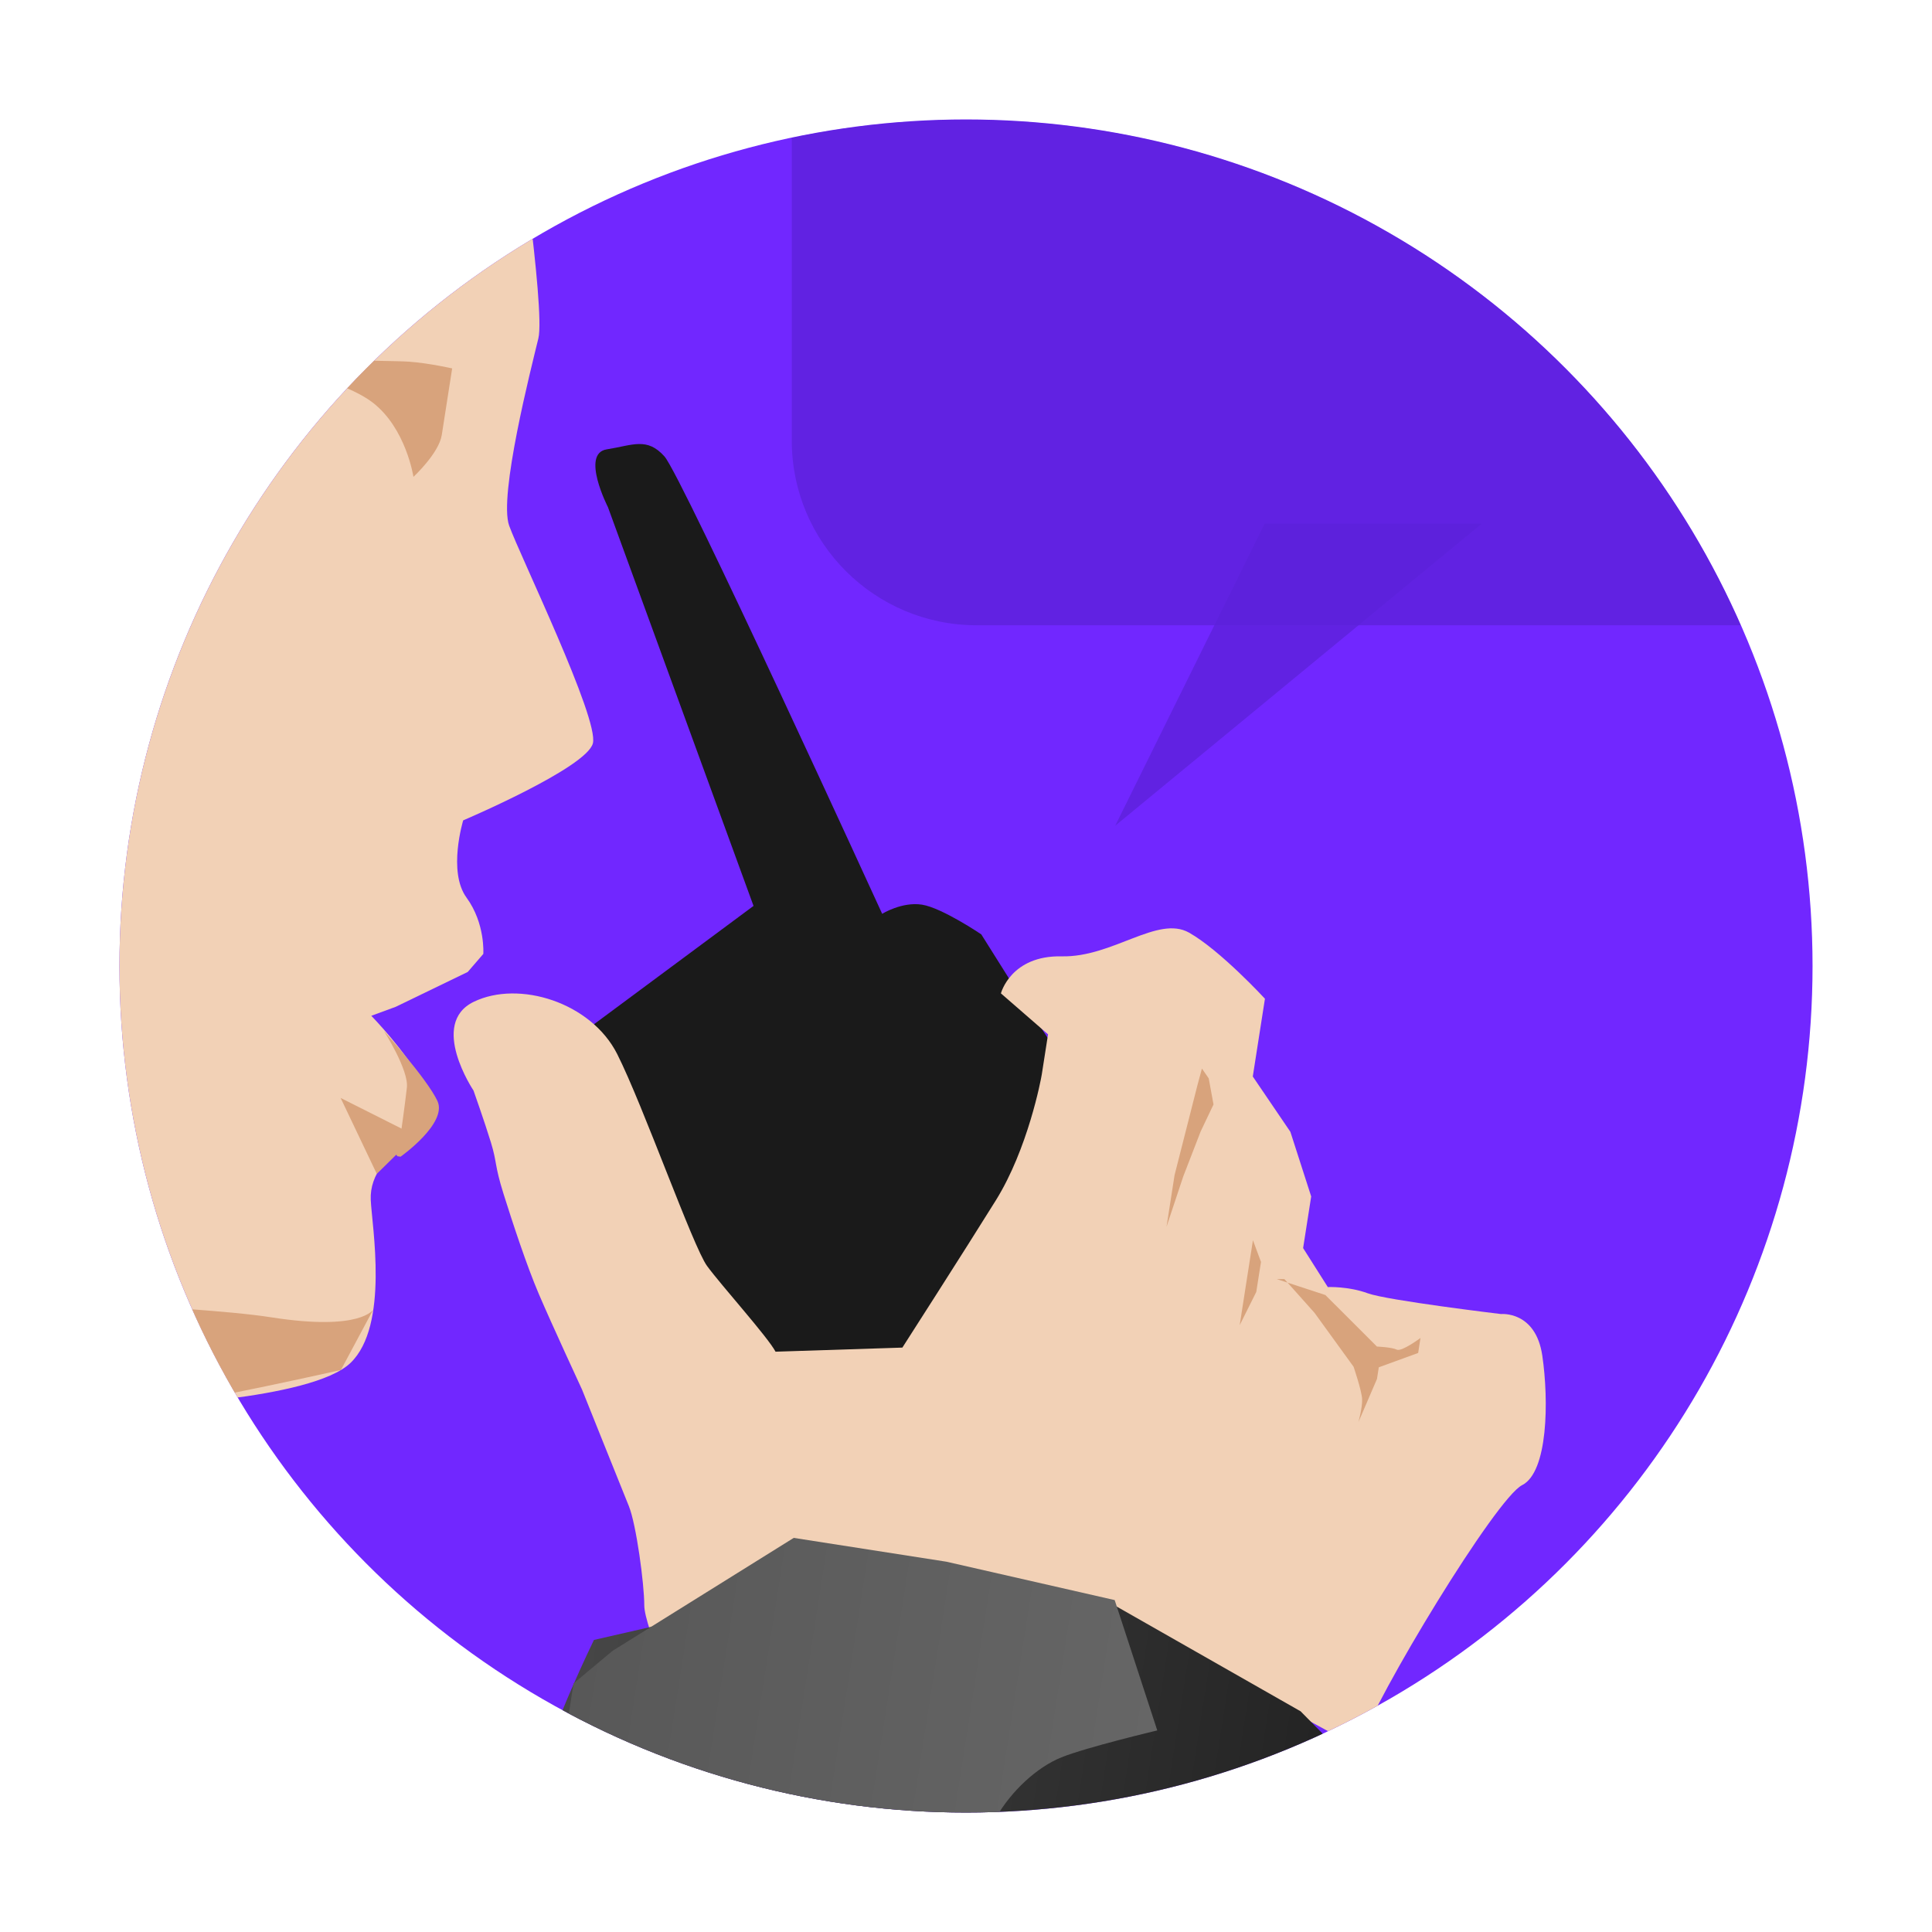 <?xml version="1.0" encoding="utf-8"?>
<!-- Generator: Adobe Illustrator 16.0.0, SVG Export Plug-In . SVG Version: 6.00 Build 0)  -->
<!DOCTYPE svg PUBLIC "-//W3C//DTD SVG 1.1//EN" "http://www.w3.org/Graphics/SVG/1.1/DTD/svg11.dtd">
<svg version="1.1" id="Layer_1" xmlns="http://www.w3.org/2000/svg" xmlns:xlink="http://www.w3.org/1999/xlink" x="0px" y="0px"
	 width="100px" height="100px" viewBox="0 0 100 100" enable-background="new 0 0 100 100" xml:space="preserve">
<g>
	<defs>
		<circle id="SVGID_5_" cx="50" cy="50" r="43.817"/>
	</defs>
	<clipPath id="SVGID_2_">
		<use xlink:href="#SVGID_5_"  overflow="visible"/>
	</clipPath>
	<g clip-path="url(#SVGID_2_)">
		<circle fill="#7127FF" cx="30.024" cy="61.411" r="78.493"/>
		<g opacity="0.5">
			<path opacity="0.8" fill="#491CB7" d="M99.842,22.812c0,5.28-4.364,9.552-9.644,9.552H50.552c-5.279,0-9.57-4.271-9.57-9.552
				V0.901c0-5.279,4.291-9.579,9.57-9.579h39.646c5.279,0,9.644,4.3,9.644,9.579V22.812z"/>
			<polygon opacity="0.8" fill="#491CB7" points="65.454,27.105 57.722,42.741 76.701,27.105 			"/>
		</g>
		<path fill="#F2D1B6" d="M26.619,5.139c0,0,1.618,10.844,1.247,12.375s-2.065,8.151-1.512,9.694s4.664,9.996,4.333,11.268
			c-0.33,1.272-6.712,3.985-6.712,3.985s-0.811,2.653,0.171,3.998c0.982,1.346,0.87,2.916,0.87,2.916l-0.807,0.934l-3.725,1.803
			l-1.265,0.465c0,0,1.826,1.873,2.639,3.457c0.813,1.582,0.881,1.991-0.443,2.844s-2.282,1.895-2.225,3.228
			c0.057,1.333,0.972,6.507-1.052,8.442c-2.023,1.935-11.075,2.245-11.075,2.245s-4.432-2.147-5.894-2.111
			c-1.462,0.037-6.754,0.006-11.803-1.576l-4.124-1.57c0,0-6.484-5.115-14.381-5.42l-3.903-2.991c0,0-0.781-6.875-17.391-7.347
			l1.752-5.288c0,0,3.037-11.84,3.433-15.221c0.395-3.381-10.571-29.85,3.364-44.492C-27.947-27.866-2.546-31.98,12.774-19
			C28.094-6.019,25.9-0.114,26.619,5.139z"/>
		<path fill="#161616" d="M-35.344-29.682c0,0-20.503,16.001-22.236,22.881c-1.735,6.879-1.056,10.162-0.941,12.828
			c0.113,2.666,0.42,13.438,0.355,15.547c-0.064,2.107,1.978,9.841,3.253,13.747s5.89,12.208,5.89,12.208s2.565-2.549,3.542-3.72
			c0.978-1.171,2.604-3.964,2.604-3.964l1.823,3.596l7.827-14.536c0,0,2.895-4.977,4.191-6.495c1.296-1.52,8.997-7.601,10.984-6.762
			c1.987,0.84,3.025,3.518,3.025,3.518l1.503,10.466c0,0,0.515,5.472,0.454,5.86c-0.062,0.387,3.429,0.932,4.535-0.22
			s2.722-14.124,2.722-14.124s-0.296-4.66,1.085-6.383c1.382-1.723,5.396-4.539,6.36-4.785C2.6,9.733,7.991,9.117,9.486,8.027
			c1.493-1.092,5.306-2.615,7.03-4.332s6.354-4.639,7.976-4.449c1.623,0.188,3.243-0.422,5.218-2.895
			c1.975-2.472,3.568-8.446-3.033-14.507C20.075-24.217,7.62-32.646,4.13-33.191c-3.49-0.544-5.68-0.091-11.754-1.038
			C-13.699-35.178-28.234-35.564-35.344-29.682z"/>
		<path fill="#D8A37C" d="M-21.816,47.941c0,0,3.103,10.723,4.478,13.232c1.374,2.509,5.272,7.385,5.272,7.385
			s5.831,1.81,10.042,2.047s8.593,2.264,10.449,2.113s9.22-1.807,9.22-1.807l1.681-3.139c0,0-0.622,1.14-5.275,0.414
			s-14.918-0.562-17.181-3.033c-2.263-2.471-11.124-7.913-12.804-9.587C-17.616,53.893-21.816,47.941-21.816,47.941z"/>
		<path fill="#D8A37C" d="M12.887,18.62c0,0,4.663,0.882,6.396,2.211c1.735,1.331,2.117,3.851,2.117,3.851s1.318-1.219,1.466-2.166
			s0.538-3.447,0.538-3.447s-1.18-0.271-2.228-0.348C20.129,18.646,12.887,18.62,12.887,18.62z"/>
		<polygon fill="#D8A37C" points="20.784,58.416 17.631,56.83 19.503,60.759 21.416,58.877 		"/>
		<g>
			
				<linearGradient id="SVGID_4_" gradientUnits="userSpaceOnUse" x1="126.456" y1="470.474" x2="126.456" y2="558.361" gradientTransform="matrix(0.988 0.154 -0.154 0.988 -82.759 -433.163)">
				<stop  offset="0" style="stop-color:#1A1A1A"/>
				<stop  offset="0.143" style="stop-color:#222222"/>
				<stop  offset="1" style="stop-color:#4D4D4D"/>
			</linearGradient>
			<path fill="url(#SVGID_4_)" d="M-57.461,70.54c1.81,0.282,15.786,4.051,15.786,4.051s7.271,4.312,9.793,6.823
				s12.991,8.382,15.157,9.778c2.165,1.397,7.859,3.344,9.594,4.409c1.733,1.065,9.445,3.329,9.772,4.702
				c0,0,9.837-19.783,9.897-20.171c0.062-0.388-0.251-3.481-1.083-4.936c-0.832-1.453-4.392-2.405-6.229-3.354
				c-1.838-0.948-6.58-1.953-9.941-2.477c-3.36-0.524-10.684-3.653-13.436-5.538c-2.751-1.886-5.765-2.092-9.174-3.152
				c-3.409-1.062-0.641,1.521-7.091-4.624c-6.449-6.146-16.02-4.247-16.02-4.247l0.827-2.756l-1.552-0.242
				c0,0-1.695-1.088-3.37-1.384s-6.311,0.493-9.805,1.67c-3.493,1.177-2.835,4.053-2.835,4.053s-9.231,8.089-10.64,11.18
				c-1.38,3.025-1.258,3.746-2.844,6.012c1.839-0.406,4.059-0.72,6.662-0.785C-65.217,69.331-59.271,70.258-57.461,70.54z"/>
			
				<linearGradient id="SVGID_6_" gradientUnits="userSpaceOnUse" x1="-0.792" y1="526.078" x2="200.197" y2="526.078" gradientTransform="matrix(0.988 0.154 -0.154 0.988 -82.759 -433.163)">
				<stop  offset="0" style="stop-color:#4D4D4D"/>
				<stop  offset="0.857" style="stop-color:#222222"/>
				<stop  offset="1" style="stop-color:#1A1A1A"/>
			</linearGradient>
			<path fill="url(#SVGID_6_)" d="M21.828,143.679l-2.57-3.05l-1.773-3.057c0,0-2.239-4.321-2.309-4.729
				c-0.068-0.407-3.01-6.163-4.142-7.398c-1.131-1.235-2.328-4.6-4.421-7.31c-2.093-2.709-2.454-10.577-2.888-12.896
				c-0.433-2.317-1.084-4.935-1.084-4.935c-0.327-1.373-8.039-3.637-9.772-4.702c-1.734-1.065-7.429-3.012-9.594-4.409
				c-2.166-1.396-12.636-7.267-15.157-9.778s-9.793-6.823-9.793-6.823s-13.977-3.769-15.786-4.051
				c-1.811-0.282-7.756-1.21-16.529-0.988c-2.604,0.065-4.823,0.378-6.661,0.783c-0.035,0.049-0.068,0.097-0.104,0.147
				c-1.696,2.384-11.194,7.257-15.851,12.489c-4.655,5.231-5.271,14.271-8.638,21.427c-3.366,7.154-9.931,16.987-9.931,16.987
				l-1.591,4.254l145.772,23.792L21.828,143.679z"/>
		</g>
		<path fill="#1A1A1A" d="M28.937,54.355l10.066-7.465l-7.536-20.64c0,0-1.421-2.776-0.063-2.991
			c1.356-0.216,2.085-0.642,2.988,0.365c0.901,1.005,11.269,23.674,11.269,23.674s1.025-0.635,2.06-0.473
			c1.034,0.161,3.07,1.538,3.07,1.538l2.016,3.207l2.356,3.565c0,0-6.194,18.497-9.647,19.414c-3.454,0.919-8.758-2.425-8.758-2.425
			L28.937,54.355z"/>
		<path fill="#D8A37C" d="M19.872,53.362c0,0,1.291,2.019,1.188,2.929c-0.102,0.911-0.295,2.255-0.295,2.255l-0.607-0.095
			l0.015,0.755l0.39,0.638l0.169,0.027c0,0,2.455-1.734,1.907-2.891C22.091,55.825,19.872,53.362,19.872,53.362z"/>
		<path fill="#F2D1B6" d="M35.332,88.631c0,0-1.983-4.406-1.984-5.536c-0.001-1.129-0.416-4.194-0.798-5.138
			c-0.383-0.941-2.421-6.026-2.421-6.026s-1.587-3.425-2.233-4.938c-0.646-1.513-1.364-3.707-1.837-5.211
			c-0.471-1.504-0.327-1.597-0.647-2.643s-0.903-2.693-0.903-2.693s-2.323-3.463,0.014-4.594c2.336-1.13,6.073,0.027,7.425,2.709
			c1.352,2.683,3.922,9.968,4.649,10.965c0.727,0.995,3.136,3.666,3.545,4.437l6.564-0.212c0,0,3.193-4.976,4.844-7.631
			c1.649-2.655,2.329-6.229,2.371-6.5c0.042-0.272,0.325-2.083,0.325-2.083l-2.439-2.121c0,0,0.512-1.975,3.15-1.916
			c2.639,0.058,4.968-2.143,6.591-1.226c1.621,0.918,3.925,3.419,3.925,3.419l-0.629,4.026l1.946,2.864l1.077,3.345L67.449,64.6
			l1.278,2.018c0,0,1.068-0.046,2.07,0.323c1.002,0.367,6.895,1.074,6.895,1.074s1.794-0.179,2.137,2.152
			c0.343,2.33,0.296,6.03-1.046,6.704c-1.341,0.674-7.515,10.832-8.475,13.596c0,0-9.591-5.292-10.108-5.372
			c-0.517-0.08-5.989-2.346-9.107-1.598c-3.118,0.751-6.047,1.423-6.047,1.423S37.582,85.804,35.332,88.631z"/>
		<polygon fill="#D8A37C" points="61.983,56.155 60.795,60.825 60.379,63.496 61.244,60.895 62.146,58.564 62.811,57.167 
			62.563,55.816 62.212,55.309 		"/>
		<polygon fill="#D8A37C" points="64.852,64.194 64.448,66.779 64.167,68.589 65.025,66.869 65.146,66.094 65.269,65.318 		"/>
		<path fill="#D8A37C" d="M66.481,66.206l1.559,1.747l2.021,2.789c0,0,0.422,1.239,0.442,1.672c0.021,0.432-0.191,1.193-0.191,1.193
			l0.96-2.233l0.094-0.603l2.038-0.742l0.12-0.776c0,0-0.981,0.73-1.228,0.604c-0.244-0.126-1.026-0.16-1.026-0.16l-2.67-2.667
			l-2.517-0.825"/>
		
			<linearGradient id="SVGID_7_" gradientUnits="userSpaceOnUse" x1="183.633" y1="524.352" x2="240.149" y2="524.352" gradientTransform="matrix(0.988 0.154 -0.154 0.988 -82.759 -433.163)">
			<stop  offset="0" style="stop-color:#4D4D4D"/>
			<stop  offset="0.857" style="stop-color:#222222"/>
			<stop  offset="1" style="stop-color:#1A1A1A"/>
		</linearGradient>
		<path fill="url(#SVGID_7_)" d="M47.077,81.423c0,0-7.101,1.411-8.015,1.583s-8.32,1.877-8.32,1.877s-2.273,4.678-2.549,6.439
			c-0.274,1.763,0.375,7.449,0.375,7.449s-0.815,1.312-1.134,2.164c-0.32,0.854-1.948,2.943-1.359,3.938s1.574,4.215,2.137,5.386
			c0.561,1.171,2.513,5.355,2.968,6.013c0.456,0.659,0.599,2.125,0.426,2.639c-0.174,0.515-4.438,4.001-4.883,4.474
			c-0.446,0.472-4.607,5.419-4.607,5.419s-0.853,6.389-1.156,7.412c-0.304,1.024-2.152,4.526-2.152,4.526l-6.267,6.785l38.852,7.323
			l8.31,0.393l4.325-1.491l4.872-10.059l3.525-13.362l2.213-14.187l-1.721-14.979l-1.279-7.675l-0.13-0.668l-4.188-4.245
			l-9.664-5.504L47.077,81.423z"/>
		
			<linearGradient id="SVGID_8_" gradientUnits="userSpaceOnUse" x1="167.472" y1="524.269" x2="221.494" y2="524.269" gradientTransform="matrix(0.988 0.154 -0.154 0.988 -82.759 -433.163)">
			<stop  offset="0" style="stop-color:#4D4D4D"/>
			<stop  offset="1" style="stop-color:#666666"/>
		</linearGradient>
		<path fill="url(#SVGID_8_)" d="M48.983,80.833l-7.899-1.232l-9.376,5.845l-2.024,1.691c0,0-0.883,5.796-1.134,7.267
			c-0.25,1.472,0.396,4.964-0.119,5.228c-0.514,0.263-2.056,3.295-2.056,3.295l0.573,4.007l5.049,9.465l1.285,3.676
			c0,0-2.345,2.522-4.452,2.916s-3.903,2.481-4.548,3.244c-0.644,0.762-2.61,5.747-2.61,5.747l-1.907,6.89l-9.341,10.312
			c0,0,12.275,1.193,12.82,1.277c0.544,0.085,8.97,2.121,8.97,2.121l1.424-1.077c0,0-2.564-8.307-2.663-8.864
			c-0.1-0.557-0.331-3.842-0.331-3.842s3.417-1.634,6.014-1.59c2.598,0.044,7.197,1.264,8.563,0.413s4.198-1.13,2.738-1.899
			c-1.461-0.77-2.493-3.098-4.372-4.473c-1.878-1.376-2.703-2.047-2.638-3.661c0.065-1.613-0.33-3.842,0.77-4.935
			c1.101-1.092,0.512-4.473,2.489-5.228c1.979-0.754,3.285-1.092,4.5-2.166c1.214-1.074,4.113-2.969,3.126-4.386
			c-0.988-1.418-4.135-5.699-4.069-6.411c0.064-0.712-1.12-5.049-1.009-5.753c0.109-0.706,4.055-3.34,4.819-4.665
			c0.765-1.324,2.073-2.564,3.364-3.085c1.29-0.521,4.961-1.393,4.961-1.393l-2.204-6.747L48.983,80.833z"/>
	</g>
</g>
</svg>
